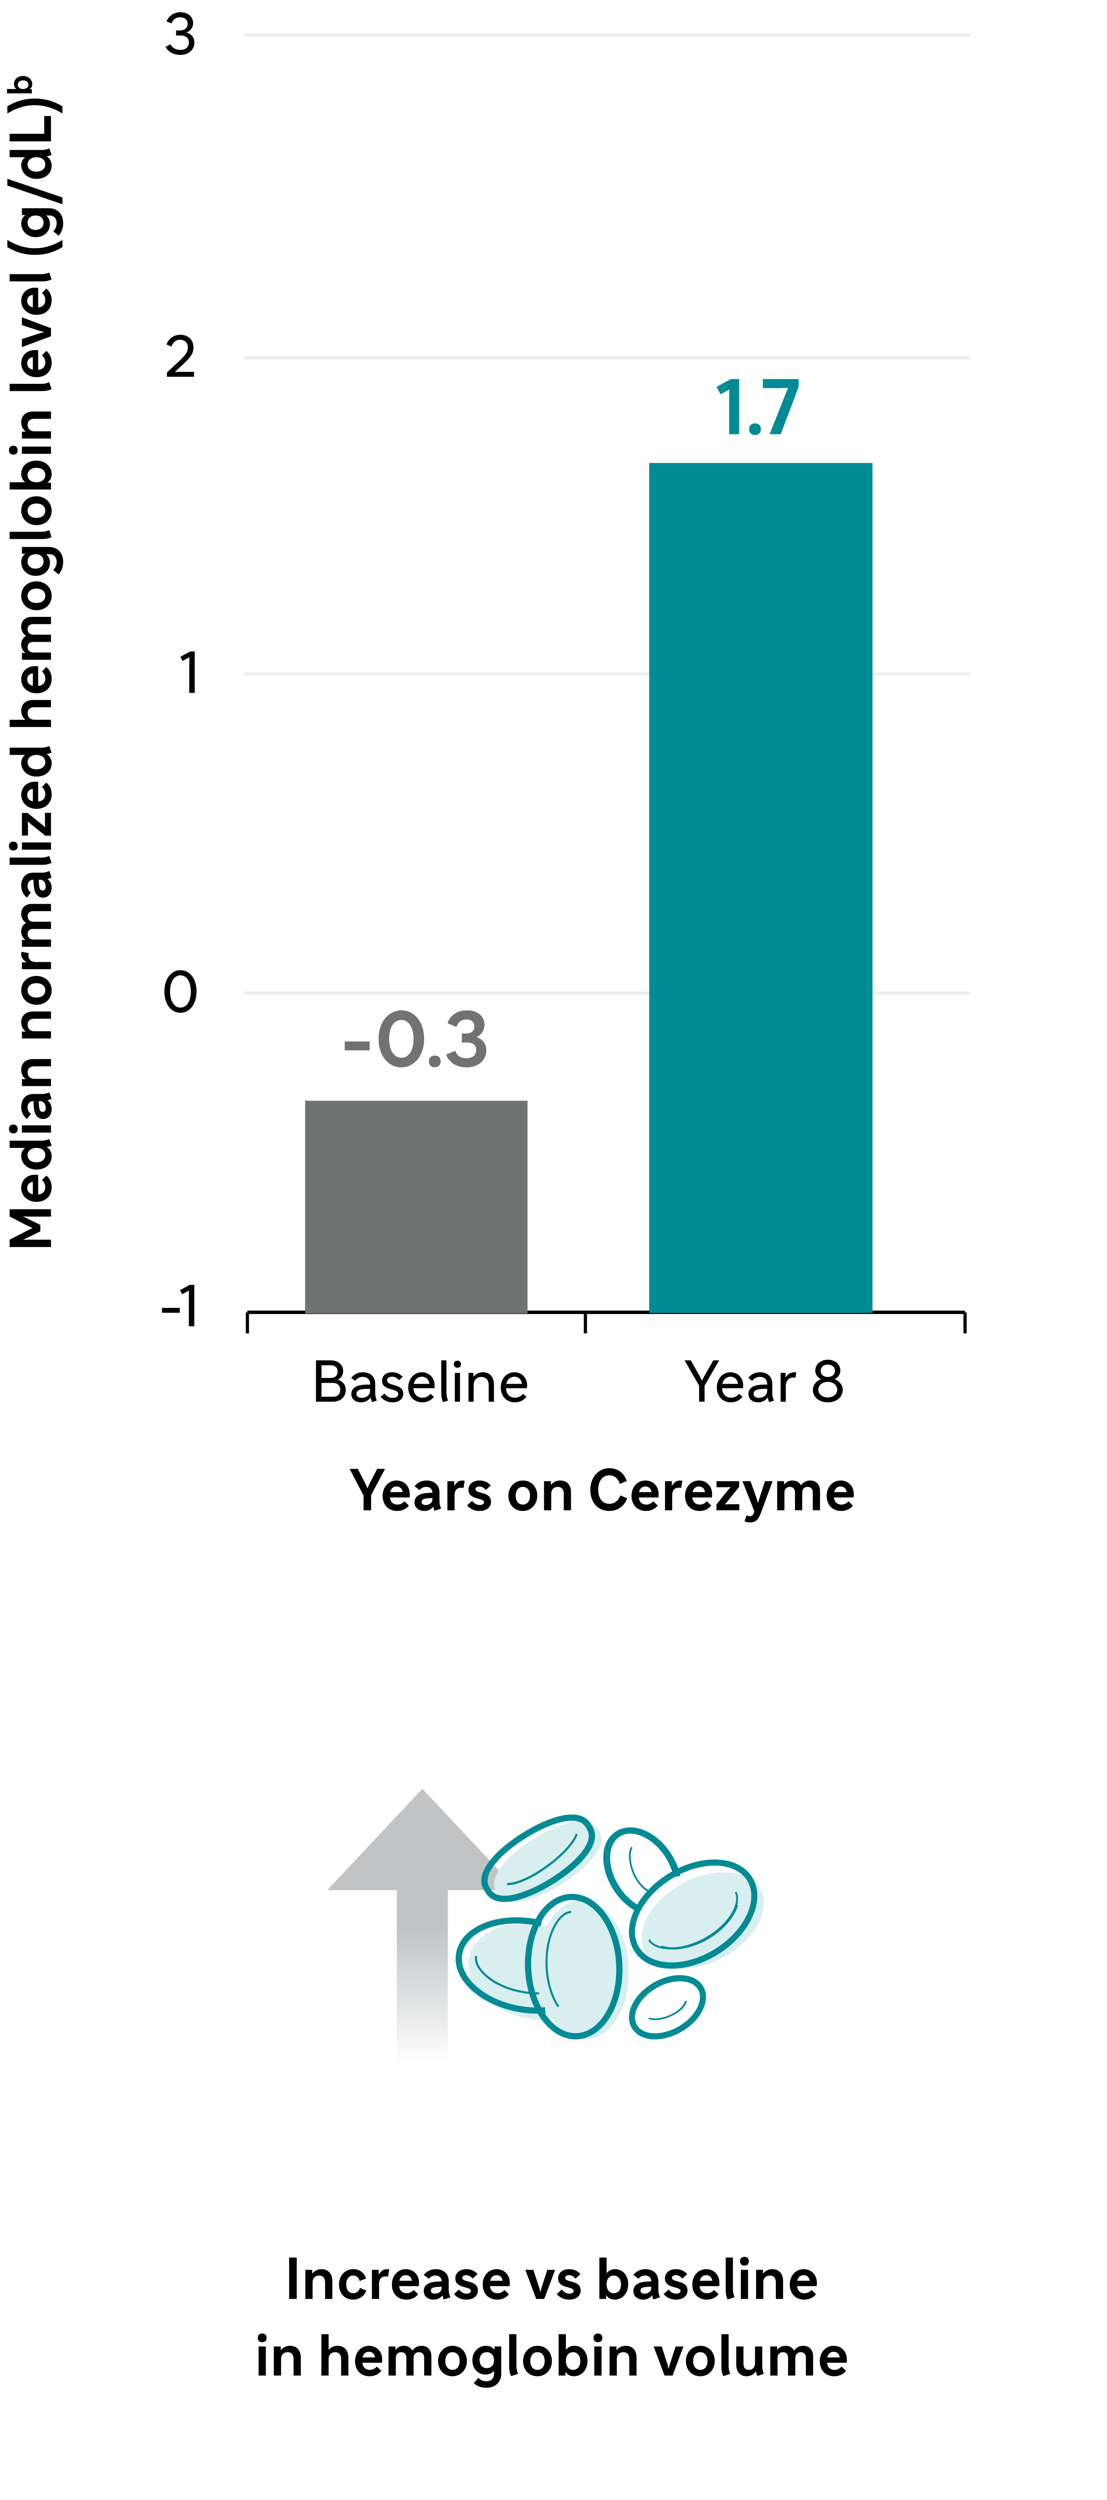 <svg width="347" height="783" viewBox="0 0 347 783" fill="none" xmlns="http://www.w3.org/2000/svg">
<path d="M77.551 417.59V411.05" stroke="black" stroke-miterlimit="10"/>
<path d="M183.5 417.58V411.04" stroke="black" stroke-miterlimit="10"/>
<path d="M302.5 417.58V411.04" stroke="black" stroke-miterlimit="10"/>
<path d="M15.98 390.56H3.02V388.256L8.078 385.646L10.184 384.62L8.078 383.612L3.02 381.002V378.716H15.98V381.02H9.014L7.214 380.966L12.65 383.63V385.646L7.214 388.31L9.014 388.256H15.98V390.56ZM6.656 372.05C6.656 369.638 8.42 367.91 10.922 367.91C11.283 367.91 11.624 367.928 11.966 367.964V374.12C13.37 373.994 14.198 373.13 14.198 371.78C14.198 370.916 13.838 370.16 13.155 369.584L14.505 368.18C15.566 369.008 16.197 370.286 16.197 371.852C16.197 374.606 14.289 376.406 11.463 376.406C8.69 376.406 6.656 374.552 6.656 372.05ZM8.528 372.05C8.528 373.094 9.176 373.814 10.293 374.048V370.142C9.176 370.304 8.528 370.988 8.528 372.05ZM16.197 362.158C16.197 364.588 14.235 366.298 11.427 366.298C8.708 366.298 6.656 364.462 6.656 362.032C6.656 360.97 7.088 360.106 7.862 359.512H3.02V357.244H13.046C13.911 357.244 14.396 357.136 15.476 356.74L16.16 358.792C15.602 359.026 15.134 359.17 14.63 359.242C15.639 359.89 16.197 360.898 16.197 362.158ZM14.198 361.78C14.198 360.394 13.136 359.512 11.427 359.512C9.77 359.512 8.654 360.43 8.654 361.762C8.654 363.148 9.716 364.03 11.427 364.03C13.082 364.03 14.198 363.112 14.198 361.78ZM2.804 353.588C2.804 352.724 3.308 352.202 4.172 352.202C5.036 352.202 5.54 352.724 5.54 353.588C5.54 354.452 5.036 354.974 4.172 354.974C3.308 354.974 2.804 354.452 2.804 353.588ZM6.872 354.722V352.454H15.98V354.722H6.872ZM6.656 346.719C6.656 344.217 8.114 342.633 10.418 342.633H13.046C13.911 342.633 14.396 342.525 15.476 342.129L16.16 344.181C15.675 344.379 15.261 344.523 14.847 344.595C15.71 345.225 16.197 346.197 16.197 347.403C16.197 349.167 15.098 350.463 13.533 350.463C11.912 350.463 10.905 349.293 10.634 347.187C10.544 346.413 10.491 345.711 10.491 344.847H10.454C9.356 344.847 8.636 345.603 8.636 346.791C8.636 347.655 9.014 348.357 9.68 348.861L8.456 350.445C7.358 349.617 6.656 348.267 6.656 346.719ZM13.37 348.231C13.982 348.231 14.325 347.763 14.325 346.989C14.325 345.711 13.604 344.847 12.543 344.847H12.182C12.165 345.621 12.219 346.413 12.309 347.007C12.453 347.853 12.777 348.231 13.37 348.231ZM15.98 331.69V333.958H10.815C9.284 333.958 8.654 334.768 8.654 335.83C8.654 336.892 9.284 337.882 10.815 337.882H15.98V340.15H6.872V337.99H8.078C7.106 337.252 6.656 336.154 6.656 335.074C6.656 333.076 7.952 331.69 10.383 331.69H15.98ZM15.98 316.784V319.052H10.815C9.284 319.052 8.654 319.862 8.654 320.924C8.654 321.986 9.284 322.976 10.815 322.976H15.98V325.244H6.872V323.084H8.078C7.106 322.346 6.656 321.248 6.656 320.168C6.656 318.17 7.952 316.784 10.383 316.784H15.98ZM6.656 310.171C6.656 307.525 8.618 305.653 11.427 305.653C14.162 305.653 16.197 307.597 16.197 310.171C16.197 312.817 14.235 314.689 11.427 314.689C8.69 314.689 6.656 312.745 6.656 310.171ZM14.198 310.171C14.198 308.803 13.118 307.921 11.427 307.921C9.734 307.921 8.654 308.803 8.654 310.171C8.654 311.539 9.734 312.421 11.427 312.421C13.118 312.421 14.198 311.539 14.198 310.171ZM15.98 303.535H6.872V301.393H8.402C7.286 300.763 6.656 299.899 6.656 298.873C6.656 298.549 6.692 298.279 6.764 298.099L8.996 298.495C8.942 298.711 8.906 298.999 8.906 299.233C8.906 300.529 9.752 301.285 11.156 301.285H15.98V303.535ZM15.98 283.093V285.361H10.454C9.284 285.361 8.654 285.937 8.654 287.017C8.654 288.007 9.374 288.673 10.454 288.673H15.98V290.941H10.454C9.284 290.941 8.654 291.517 8.654 292.597C8.654 293.587 9.374 294.253 10.454 294.253H15.98V296.521H6.872V294.361H7.988C7.142 293.767 6.656 292.867 6.656 291.787C6.656 290.509 7.196 289.573 8.168 289.069C7.232 288.421 6.656 287.395 6.656 286.207C6.656 284.263 7.934 283.093 10.023 283.093H15.98ZM6.656 277.391C6.656 274.889 8.114 273.305 10.418 273.305H13.046C13.911 273.305 14.396 273.197 15.476 272.801L16.16 274.853C15.675 275.051 15.261 275.195 14.847 275.267C15.71 275.897 16.197 276.869 16.197 278.075C16.197 279.839 15.098 281.135 13.533 281.135C11.912 281.135 10.905 279.965 10.634 277.859C10.544 277.085 10.491 276.383 10.491 275.519H10.454C9.356 275.519 8.636 276.275 8.636 277.463C8.636 278.327 9.014 279.029 9.68 279.533L8.456 281.117C7.358 280.289 6.656 278.939 6.656 277.391ZM13.37 278.903C13.982 278.903 14.325 278.435 14.325 277.661C14.325 276.383 13.604 275.519 12.543 275.519H12.182C12.165 276.293 12.219 277.085 12.309 277.679C12.453 278.525 12.777 278.903 13.37 278.903ZM13.011 268.59C13.911 268.59 14.415 268.464 15.441 268.086L16.16 270.246C15.242 270.678 14.361 270.858 13.191 270.858H3.02L3.02 268.59H13.011ZM2.804 264.977C2.804 264.113 3.308 263.591 4.172 263.591C5.036 263.591 5.54 264.113 5.54 264.977C5.54 265.841 5.036 266.363 4.172 266.363C3.308 266.363 2.804 265.841 2.804 264.977ZM6.872 266.111V263.843H15.98V266.111H6.872ZM14.091 254.562H15.98V261.726H14.181L9.554 258L8.708 257.244L8.762 258.72L8.762 261.69H6.872V254.616H8.672L13.245 258.306L14.145 259.098L14.091 257.532V254.562ZM6.656 248.967C6.656 246.555 8.42 244.827 10.922 244.827C11.283 244.827 11.624 244.845 11.966 244.881V251.037C13.37 250.911 14.198 250.047 14.198 248.697C14.198 247.833 13.838 247.077 13.155 246.501L14.505 245.098C15.566 245.925 16.197 247.203 16.197 248.769C16.197 251.523 14.289 253.323 11.463 253.323C8.69 253.323 6.656 251.469 6.656 248.967ZM8.528 248.967C8.528 250.011 9.176 250.731 10.293 250.965V247.059C9.176 247.221 8.528 247.905 8.528 248.967ZM16.197 239.076C16.197 241.506 14.235 243.216 11.427 243.216C8.708 243.216 6.656 241.38 6.656 238.95C6.656 237.888 7.088 237.024 7.862 236.43H3.02V234.162H13.046C13.911 234.162 14.396 234.054 15.476 233.658L16.16 235.71C15.602 235.944 15.134 236.088 14.63 236.16C15.639 236.808 16.197 237.816 16.197 239.076ZM14.198 238.698C14.198 237.312 13.136 236.43 11.427 236.43C9.77 236.43 8.654 237.348 8.654 238.68C8.654 240.066 9.716 240.948 11.427 240.948C13.082 240.948 14.198 240.03 14.198 238.698ZM15.98 227.685H3.02V225.417H7.952C7.07 224.679 6.656 223.635 6.656 222.609C6.656 220.611 7.952 219.225 10.383 219.225H15.98V221.493H10.815C9.284 221.493 8.654 222.303 8.654 223.365C8.654 224.427 9.284 225.417 10.815 225.417H15.98V227.685ZM6.656 212.774C6.656 210.362 8.42 208.634 10.922 208.634C11.283 208.634 11.624 208.652 11.966 208.688V214.844C13.37 214.718 14.198 213.854 14.198 212.504C14.198 211.64 13.838 210.884 13.155 210.308L14.505 208.904C15.566 209.732 16.197 211.01 16.197 212.576C16.197 215.33 14.289 217.13 11.463 217.13C8.69 217.13 6.656 215.276 6.656 212.774ZM8.528 212.774C8.528 213.818 9.176 214.538 10.293 214.772V210.866C9.176 211.028 8.528 211.712 8.528 212.774ZM15.98 193.199V195.467H10.454C9.284 195.467 8.654 196.043 8.654 197.123C8.654 198.113 9.374 198.779 10.454 198.779H15.98V201.047H10.454C9.284 201.047 8.654 201.623 8.654 202.703C8.654 203.693 9.374 204.359 10.454 204.359H15.98V206.627H6.872V204.467H7.988C7.142 203.873 6.656 202.973 6.656 201.893C6.656 200.615 7.196 199.679 8.168 199.175C7.232 198.527 6.656 197.501 6.656 196.313C6.656 194.369 7.934 193.199 10.023 193.199H15.98ZM6.656 186.597C6.656 183.951 8.618 182.079 11.427 182.079C14.162 182.079 16.197 184.023 16.197 186.597C16.197 189.243 14.235 191.115 11.427 191.115C8.69 191.115 6.656 189.171 6.656 186.597ZM14.198 186.597C14.198 185.229 13.118 184.347 11.427 184.347C9.734 184.347 8.654 185.229 8.654 186.597C8.654 187.965 9.734 188.847 11.427 188.847C13.118 188.847 14.198 187.965 14.198 186.597ZM15.656 176.253C15.656 178.665 13.803 180.357 11.156 180.357C8.6 180.357 6.656 178.503 6.656 176.055C6.656 174.921 7.106 174.021 7.952 173.427H6.872V171.303H15.332C18.05 171.303 19.797 173.139 19.797 175.965C19.797 177.441 19.383 178.791 18.375 179.925L16.701 178.503C17.402 177.801 17.762 176.901 17.762 176.001C17.762 174.453 16.898 173.571 15.405 173.571H14.486C15.242 174.219 15.656 175.137 15.656 176.253ZM13.659 175.839C13.659 174.453 12.704 173.571 11.156 173.571C9.662 173.571 8.654 174.489 8.654 175.821C8.654 177.207 9.608 178.089 11.156 178.089C12.65 178.089 13.659 177.171 13.659 175.839ZM13.011 166.549C13.911 166.549 14.415 166.423 15.441 166.045L16.16 168.205C15.242 168.637 14.361 168.817 13.191 168.817H3.02L3.02 166.549H13.011ZM6.656 159.948C6.656 157.302 8.618 155.43 11.427 155.43C14.162 155.43 16.197 157.374 16.197 159.948C16.197 162.594 14.235 164.466 11.427 164.466C8.69 164.466 6.656 162.522 6.656 159.948ZM14.198 159.948C14.198 158.58 13.118 157.698 11.427 157.698C9.734 157.698 8.654 158.58 8.654 159.948C8.654 161.316 9.734 162.198 11.427 162.198C13.118 162.198 14.198 161.316 14.198 159.948ZM6.656 148.362C6.656 145.95 8.618 144.258 11.427 144.258C14.145 144.258 16.197 146.094 16.197 148.524C16.197 149.676 15.693 150.594 14.793 151.188H15.98V153.312H3.02L3.02 151.044H7.898C7.106 150.396 6.656 149.478 6.656 148.362ZM8.654 148.794C8.654 150.162 9.716 151.044 11.427 151.044C13.082 151.044 14.198 150.126 14.198 148.794C14.198 147.408 13.136 146.526 11.427 146.526C9.77 146.526 8.654 147.444 8.654 148.794ZM2.804 140.999C2.804 140.135 3.308 139.613 4.172 139.613C5.036 139.613 5.54 140.135 5.54 140.999C5.54 141.863 5.036 142.385 4.172 142.385C3.308 142.385 2.804 141.863 2.804 140.999ZM6.872 142.133V139.865H15.98V142.133H6.872ZM15.98 128.891L15.98 131.159H10.815C9.284 131.159 8.654 131.969 8.654 133.031C8.654 134.093 9.284 135.083 10.815 135.083H15.98V137.351H6.872V135.191H8.078C7.106 134.453 6.656 133.355 6.656 132.275C6.656 130.277 7.952 128.891 10.383 128.891H15.98ZM13.011 120.213C13.911 120.213 14.415 120.087 15.441 119.709L16.16 121.869C15.242 122.301 14.361 122.481 13.191 122.481H3.02V120.213H13.011ZM6.656 113.774C6.656 111.362 8.42 109.634 10.922 109.634C11.283 109.634 11.624 109.652 11.966 109.688V115.844C13.37 115.718 14.198 114.854 14.198 113.504C14.198 112.64 13.838 111.884 13.155 111.308L14.505 109.904C15.566 110.732 16.197 112.01 16.197 113.576C16.197 116.33 14.289 118.13 11.463 118.13C8.69 118.13 6.656 116.276 6.656 113.774ZM8.528 113.774C8.528 114.818 9.176 115.538 10.293 115.772V111.866C9.176 112.028 8.528 112.712 8.528 113.774ZM6.872 99.383L15.98 102.785V105.305L6.872 108.707V106.187L12.597 104.333L13.874 104.009L12.597 103.685L6.872 101.831V99.383ZM6.656 94.245C6.656 91.833 8.42 90.105 10.922 90.105C11.283 90.105 11.624 90.123 11.966 90.159V96.315C13.37 96.189 14.198 95.325 14.198 93.975C14.198 93.111 13.838 92.355 13.155 91.779L14.505 90.375C15.566 91.203 16.197 92.481 16.197 94.047C16.197 96.801 14.289 98.601 11.463 98.601C8.69 98.601 6.656 96.747 6.656 94.245ZM8.528 94.245C8.528 95.289 9.176 96.009 10.293 96.243V92.337C9.176 92.499 8.528 93.183 8.528 94.245ZM13.011 85.865C13.911 85.865 14.415 85.739 15.441 85.361L16.16 87.521C15.242 87.953 14.361 88.133 13.191 88.133H3.02V85.865H13.011ZM10.941 79.827C7.844 79.827 5.126 79.071 2.3 77.397L2.3 75.147C5.126 76.893 7.988 77.757 10.941 77.757C13.893 77.757 16.755 76.893 19.581 75.147V77.397C16.755 79.071 14.037 79.827 10.941 79.827ZM15.656 70.169C15.656 72.581 13.803 74.273 11.156 74.273C8.6 74.273 6.656 72.419 6.656 69.971C6.656 68.837 7.106 67.937 7.952 67.343H6.872L6.872 65.219H15.332C18.05 65.219 19.797 67.055 19.797 69.881C19.797 71.357 19.383 72.707 18.375 73.841L16.701 72.419C17.402 71.717 17.762 70.817 17.762 69.917C17.762 68.369 16.898 67.487 15.405 67.487H14.486C15.242 68.135 15.656 69.053 15.656 70.169ZM13.659 69.755C13.659 68.369 12.704 67.487 11.156 67.487C9.662 67.487 8.654 68.405 8.654 69.737C8.654 71.123 9.608 72.005 11.156 72.005C12.65 72.005 13.659 71.087 13.659 69.755ZM19.581 61.851V63.957L2.3 58.107V56.001L19.581 61.851ZM16.197 51.887C16.197 54.317 14.235 56.027 11.427 56.027C8.708 56.027 6.656 54.191 6.656 51.761C6.656 50.699 7.088 49.835 7.862 49.241H3.02V46.973H13.046C13.911 46.973 14.396 46.865 15.476 46.469L16.16 48.521C15.602 48.755 15.134 48.899 14.63 48.971C15.639 49.619 16.197 50.627 16.197 51.887ZM14.198 51.509C14.198 50.123 13.136 49.241 11.427 49.241C9.77 49.241 8.654 50.159 8.654 51.491C8.654 52.877 9.716 53.759 11.427 53.759C13.082 53.759 14.198 52.841 14.198 51.509ZM3.02 44.271V41.895H13.857V36.351H15.98V44.271H3.02ZM10.941 30.867C14.037 30.867 16.755 31.623 19.581 33.297V35.547C16.755 33.801 13.893 32.937 10.941 32.937C7.988 32.937 5.126 33.801 2.3 35.547V33.297C5.126 31.623 7.844 30.867 10.941 30.867ZM4.386 26.27C4.386 24.823 5.563 23.808 7.248 23.808C8.879 23.808 10.11 24.909 10.11 26.367C10.11 27.058 9.808 27.609 9.268 27.966H9.98V29.24H2.204V27.879H5.131C4.656 27.491 4.386 26.94 4.386 26.27ZM5.585 26.529C5.585 27.35 6.222 27.879 7.248 27.879C8.242 27.879 8.911 27.328 8.911 26.529C8.911 25.698 8.274 25.169 7.248 25.169C6.254 25.169 5.585 25.719 5.585 26.529Z" fill="black"/>
<path d="M77.5 411H302.5" stroke="black" stroke-width="1.06" stroke-miterlimit="10"/>
<rect width="346" height="292" transform="translate(0.5 491)" fill="white"/>
<path d="M93.012 720H90.636V707.04H93.012V720ZM104.172 720H101.904V714.834C101.904 713.304 101.094 712.674 100.032 712.674C98.97 712.674 97.98 713.304 97.98 714.834V720H95.712V710.892H97.872V712.098C98.61 711.126 99.708 710.676 100.788 710.676C102.786 710.676 104.172 711.972 104.172 714.402V720ZM110.713 718.218C111.703 718.218 112.495 717.588 112.855 716.544L114.817 717.354C114.205 719.136 112.639 720.216 110.677 720.216C108.049 720.216 106.267 718.29 106.267 715.446C106.267 712.71 108.157 710.676 110.695 710.676C112.675 710.676 114.133 711.72 114.745 713.574L112.747 714.384C112.459 713.304 111.685 712.674 110.713 712.674C109.363 712.674 108.535 713.736 108.535 715.446C108.535 717.156 109.381 718.218 110.713 718.218ZM116.577 720V710.892H118.719V712.422C119.349 711.306 120.213 710.676 121.239 710.676C121.563 710.676 121.833 710.712 122.013 710.784L121.617 713.016C121.401 712.962 121.113 712.926 120.879 712.926C119.583 712.926 118.827 713.772 118.827 715.176V720H116.577ZM127.199 710.676C129.611 710.676 131.339 712.44 131.339 714.942C131.339 715.302 131.321 715.644 131.285 715.986H125.129C125.255 717.39 126.119 718.218 127.469 718.218C128.333 718.218 129.089 717.858 129.665 717.174L131.069 718.524C130.241 719.586 128.963 720.216 127.397 720.216C124.643 720.216 122.843 718.308 122.843 715.482C122.843 712.71 124.697 710.676 127.199 710.676ZM127.199 712.548C126.155 712.548 125.435 713.196 125.201 714.312H129.107C128.945 713.196 128.261 712.548 127.199 712.548ZM136.569 710.676C139.071 710.676 140.655 712.134 140.655 714.438V717.066C140.655 717.93 140.763 718.416 141.159 719.496L139.107 720.18C138.909 719.694 138.765 719.28 138.693 718.866C138.063 719.73 137.091 720.216 135.885 720.216C134.121 720.216 132.825 719.118 132.825 717.552C132.825 715.932 133.995 714.924 136.101 714.654C136.875 714.564 137.577 714.51 138.441 714.51V714.474C138.441 713.376 137.685 712.656 136.497 712.656C135.633 712.656 134.931 713.034 134.427 713.7L132.843 712.476C133.671 711.378 135.021 710.676 136.569 710.676ZM135.057 717.39C135.057 718.002 135.525 718.344 136.299 718.344C137.577 718.344 138.441 717.624 138.441 716.562V716.202C137.667 716.184 136.875 716.238 136.281 716.328C135.435 716.472 135.057 716.796 135.057 717.39ZM146.234 720.216C144.812 720.216 143.372 719.766 142.31 718.47L143.858 717.048C144.704 718.056 145.46 718.344 146.306 718.344C147.17 718.344 147.602 717.966 147.602 717.498C147.602 715.914 142.724 716.904 142.724 713.574C142.724 711.918 144.038 710.676 146.126 710.676C147.71 710.676 148.898 711.252 149.708 712.242L148.124 713.646C147.692 712.944 146.846 712.548 146.144 712.548C145.352 712.548 144.92 712.926 144.92 713.394C144.92 714.978 149.798 713.988 149.798 717.318C149.798 718.92 148.592 720.216 146.234 720.216ZM155.658 710.676C158.07 710.676 159.798 712.44 159.798 714.942C159.798 715.302 159.78 715.644 159.744 715.986H153.588C153.714 717.39 154.578 718.218 155.928 718.218C156.792 718.218 157.548 717.858 158.124 717.174L159.528 718.524C158.7 719.586 157.422 720.216 155.856 720.216C153.102 720.216 151.302 718.308 151.302 715.482C151.302 712.71 153.156 710.676 155.658 710.676ZM155.658 712.548C154.614 712.548 153.894 713.196 153.66 714.312H157.566C157.404 713.196 156.72 712.548 155.658 712.548ZM174.005 710.892L170.603 720H168.083L164.681 710.892H167.201L169.055 716.616L169.379 717.894L169.703 716.616L171.557 710.892H174.005ZM178.455 720.216C177.033 720.216 175.593 719.766 174.531 718.47L176.079 717.048C176.925 718.056 177.681 718.344 178.527 718.344C179.391 718.344 179.823 717.966 179.823 717.498C179.823 715.914 174.945 716.904 174.945 713.574C174.945 711.918 176.259 710.676 178.347 710.676C179.931 710.676 181.119 711.252 181.929 712.242L180.345 713.646C179.913 712.944 179.067 712.548 178.365 712.548C177.573 712.548 177.141 712.926 177.141 713.394C177.141 714.978 182.019 713.988 182.019 717.318C182.019 718.92 180.813 720.216 178.455 720.216ZM192.824 710.676C195.236 710.676 196.928 712.638 196.928 715.446C196.928 718.164 195.092 720.216 192.662 720.216C191.51 720.216 190.592 719.712 189.998 718.812V720H187.874V707.04H190.142V711.918C190.79 711.126 191.708 710.676 192.824 710.676ZM192.392 712.674C191.024 712.674 190.142 713.736 190.142 715.446C190.142 717.102 191.06 718.218 192.392 718.218C193.778 718.218 194.66 717.156 194.66 715.446C194.66 713.79 193.742 712.674 192.392 712.674ZM202.276 710.676C204.778 710.676 206.362 712.134 206.362 714.438V717.066C206.362 717.93 206.47 718.416 206.866 719.496L204.814 720.18C204.616 719.694 204.472 719.28 204.4 718.866C203.77 719.73 202.798 720.216 201.592 720.216C199.828 720.216 198.532 719.118 198.532 717.552C198.532 715.932 199.702 714.924 201.808 714.654C202.582 714.564 203.284 714.51 204.148 714.51V714.474C204.148 713.376 203.392 712.656 202.204 712.656C201.34 712.656 200.638 713.034 200.134 713.7L198.55 712.476C199.378 711.378 200.728 710.676 202.276 710.676ZM200.764 717.39C200.764 718.002 201.232 718.344 202.006 718.344C203.284 718.344 204.148 717.624 204.148 716.562V716.202C203.374 716.184 202.582 716.238 201.988 716.328C201.142 716.472 200.764 716.796 200.764 717.39ZM211.941 720.216C210.519 720.216 209.079 719.766 208.017 718.47L209.565 717.048C210.411 718.056 211.167 718.344 212.013 718.344C212.877 718.344 213.309 717.966 213.309 717.498C213.309 715.914 208.431 716.904 208.431 713.574C208.431 711.918 209.745 710.676 211.833 710.676C213.417 710.676 214.605 711.252 215.415 712.242L213.831 713.646C213.399 712.944 212.553 712.548 211.851 712.548C211.059 712.548 210.627 712.926 210.627 713.394C210.627 714.978 215.505 713.988 215.505 717.318C215.505 718.92 214.299 720.216 211.941 720.216ZM221.366 710.676C223.778 710.676 225.506 712.44 225.506 714.942C225.506 715.302 225.488 715.644 225.452 715.986H219.296C219.422 717.39 220.286 718.218 221.636 718.218C222.5 718.218 223.256 717.858 223.832 717.174L225.236 718.524C224.408 719.586 223.13 720.216 221.564 720.216C218.81 720.216 217.01 718.308 217.01 715.482C217.01 712.71 218.864 710.676 221.366 710.676ZM221.366 712.548C220.322 712.548 219.602 713.196 219.368 714.312H223.274C223.112 713.196 222.428 712.548 221.366 712.548ZM229.745 717.03C229.745 717.93 229.871 718.434 230.249 719.46L228.089 720.18C227.657 719.262 227.477 718.38 227.477 717.21V707.04H229.745V717.03ZM233.358 706.824C234.222 706.824 234.744 707.328 234.744 708.192C234.744 709.056 234.222 709.56 233.358 709.56C232.494 709.56 231.972 709.056 231.972 708.192C231.972 707.328 232.494 706.824 233.358 706.824ZM232.224 710.892H234.492V720H232.224V710.892ZM245.465 720H243.197V714.834C243.197 713.304 242.387 712.674 241.325 712.674C240.263 712.674 239.273 713.304 239.273 714.834V720H237.005V710.892H239.165V712.098C239.903 711.126 241.001 710.676 242.081 710.676C244.079 710.676 245.465 711.972 245.465 714.402V720ZM251.916 710.676C254.328 710.676 256.056 712.44 256.056 714.942C256.056 715.302 256.038 715.644 256.002 715.986H249.846C249.972 717.39 250.836 718.218 252.186 718.218C253.05 718.218 253.806 717.858 254.382 717.174L255.786 718.524C254.958 719.586 253.68 720.216 252.114 720.216C249.36 720.216 247.56 718.308 247.56 715.482C247.56 712.71 249.414 710.676 251.916 710.676ZM251.916 712.548C250.872 712.548 250.152 713.196 249.918 714.312H253.824C253.662 713.196 252.978 712.548 251.916 712.548ZM82.186 730.824C83.05 730.824 83.572 731.328 83.572 732.192C83.572 733.056 83.05 733.56 82.186 733.56C81.322 733.56 80.8 733.056 80.8 732.192C80.8 731.328 81.322 730.824 82.186 730.824ZM81.052 734.892H83.32V744H81.052V734.892ZM94.293 744H92.025V738.834C92.025 737.304 91.215 736.674 90.153 736.674C89.091 736.674 88.101 737.304 88.101 738.834V744H85.833V734.892H87.993V736.098C88.731 735.126 89.829 734.676 90.909 734.676C92.907 734.676 94.293 735.972 94.293 738.402V744ZM100.739 744V731.04H103.007V735.972C103.745 735.09 104.789 734.676 105.815 734.676C107.813 734.676 109.199 735.972 109.199 738.402V744H106.931V738.834C106.931 737.304 106.121 736.674 105.059 736.674C103.997 736.674 103.007 737.304 103.007 738.834V744H100.739ZM115.651 734.676C118.063 734.676 119.791 736.44 119.791 738.942C119.791 739.302 119.773 739.644 119.737 739.986H113.581C113.707 741.39 114.571 742.218 115.921 742.218C116.785 742.218 117.541 741.858 118.117 741.174L119.521 742.524C118.693 743.586 117.415 744.216 115.849 744.216C113.095 744.216 111.295 742.308 111.295 739.482C111.295 736.71 113.149 734.676 115.651 734.676ZM115.651 736.548C114.607 736.548 113.887 737.196 113.653 738.312H117.559C117.397 737.196 116.713 736.548 115.651 736.548ZM135.226 744H132.958V738.474C132.958 737.304 132.382 736.674 131.302 736.674C130.312 736.674 129.646 737.394 129.646 738.474V744H127.378V738.474C127.378 737.304 126.802 736.674 125.722 736.674C124.732 736.674 124.066 737.394 124.066 738.474V744H121.798V734.892H123.958V736.008C124.552 735.162 125.452 734.676 126.532 734.676C127.81 734.676 128.746 735.216 129.25 736.188C129.898 735.252 130.924 734.676 132.112 734.676C134.056 734.676 135.226 735.954 135.226 738.042V744ZM141.828 734.676C144.474 734.676 146.346 736.638 146.346 739.446C146.346 742.182 144.402 744.216 141.828 744.216C139.182 744.216 137.31 742.254 137.31 739.446C137.31 736.71 139.254 734.676 141.828 734.676ZM141.828 742.218C143.196 742.218 144.078 741.138 144.078 739.446C144.078 737.754 143.196 736.674 141.828 736.674C140.46 736.674 139.578 737.754 139.578 739.446C139.578 741.138 140.46 742.218 141.828 742.218ZM152.172 743.676C149.76 743.676 148.068 741.822 148.068 739.176C148.068 736.62 149.922 734.676 152.37 734.676C153.504 734.676 154.404 735.126 154.998 735.972V734.892H157.122V743.352C157.122 746.07 155.286 747.816 152.46 747.816C150.984 747.816 149.634 747.402 148.5 746.394L149.922 744.72C150.624 745.422 151.524 745.782 152.424 745.782C153.972 745.782 154.854 744.918 154.854 743.424V742.506C154.206 743.262 153.288 743.676 152.172 743.676ZM152.586 741.678C153.972 741.678 154.854 740.724 154.854 739.176C154.854 737.682 153.936 736.674 152.604 736.674C151.218 736.674 150.336 737.628 150.336 739.176C150.336 740.67 151.254 741.678 152.586 741.678ZM161.876 741.03C161.876 741.93 162.002 742.434 162.38 743.46L160.22 744.18C159.788 743.262 159.608 742.38 159.608 741.21V731.04H161.876V741.03ZM168.477 734.676C171.123 734.676 172.995 736.638 172.995 739.446C172.995 742.182 171.051 744.216 168.477 744.216C165.831 744.216 163.959 742.254 163.959 739.446C163.959 736.71 165.903 734.676 168.477 734.676ZM168.477 742.218C169.845 742.218 170.727 741.138 170.727 739.446C170.727 737.754 169.845 736.674 168.477 736.674C167.109 736.674 166.227 737.754 166.227 739.446C166.227 741.138 167.109 742.218 168.477 742.218ZM180.063 734.676C182.475 734.676 184.167 736.638 184.167 739.446C184.167 742.164 182.331 744.216 179.901 744.216C178.749 744.216 177.831 743.712 177.237 742.812V744H175.113V731.04H177.381V735.918C178.029 735.126 178.947 734.676 180.063 734.676ZM179.631 736.674C178.263 736.674 177.381 737.736 177.381 739.446C177.381 741.102 178.299 742.218 179.631 742.218C181.017 742.218 181.899 741.156 181.899 739.446C181.899 737.79 180.981 736.674 179.631 736.674ZM187.426 730.824C188.29 730.824 188.812 731.328 188.812 732.192C188.812 733.056 188.29 733.56 187.426 733.56C186.562 733.56 186.04 733.056 186.04 732.192C186.04 731.328 186.562 730.824 187.426 730.824ZM186.292 734.892H188.56V744H186.292V734.892ZM199.533 744H197.265V738.834C197.265 737.304 196.455 736.674 195.393 736.674C194.331 736.674 193.341 737.304 193.341 738.834V744H191.073V734.892H193.233V736.098C193.971 735.126 195.069 734.676 196.149 734.676C198.147 734.676 199.533 735.972 199.533 738.402V744ZM214.224 734.892L210.822 744H208.302L204.9 734.892H207.42L209.274 740.616L209.598 741.894L209.922 740.616L211.776 734.892H214.224ZM219.524 734.676C222.17 734.676 224.042 736.638 224.042 739.446C224.042 742.182 222.098 744.216 219.524 744.216C216.878 744.216 215.006 742.254 215.006 739.446C215.006 736.71 216.95 734.676 219.524 734.676ZM219.524 742.218C220.892 742.218 221.774 741.138 221.774 739.446C221.774 737.754 220.892 736.674 219.524 736.674C218.156 736.674 217.274 737.754 217.274 739.446C217.274 741.138 218.156 742.218 219.524 742.218ZM228.391 741.03C228.391 741.93 228.517 742.434 228.895 743.46L226.735 744.18C226.303 743.262 226.123 742.38 226.123 741.21V731.04H228.391V741.03ZM236.666 734.892H238.934V741.03C238.934 741.894 239.042 742.38 239.438 743.46L237.386 744.126C237.17 743.604 237.026 743.136 236.936 742.668C236.234 743.73 235.136 744.216 234.038 744.216C232.13 744.216 230.78 742.92 230.78 740.49V734.892H233.048V740.238C233.048 741.642 233.678 742.218 234.758 742.218C235.73 742.218 236.666 741.606 236.666 740.112V734.892ZM254.88 744H252.612V738.474C252.612 737.304 252.036 736.674 250.956 736.674C249.966 736.674 249.3 737.394 249.3 738.474V744H247.032V738.474C247.032 737.304 246.456 736.674 245.376 736.674C244.386 736.674 243.72 737.394 243.72 738.474V744H241.452V734.892H243.612V736.008C244.206 735.162 245.106 734.676 246.186 734.676C247.464 734.676 248.4 735.216 248.904 736.188C249.552 735.252 250.578 734.676 251.766 734.676C253.71 734.676 254.88 735.954 254.88 738.042V744ZM261.321 734.676C263.733 734.676 265.461 736.44 265.461 738.942C265.461 739.302 265.443 739.644 265.407 739.986H259.251C259.377 741.39 260.241 742.218 261.591 742.218C262.455 742.218 263.211 741.858 263.787 741.174L265.191 742.524C264.363 743.586 263.085 744.216 261.519 744.216C258.765 744.216 256.965 742.308 256.965 739.482C256.965 736.71 258.819 734.676 261.321 734.676ZM261.321 736.548C260.277 736.548 259.557 737.196 259.323 738.312H263.229C263.067 737.196 262.383 736.548 261.321 736.548Z" fill="black"/>
<g filter="url(#filter0_d_10761_48628)">
<path d="M171.994 685C216.453 685 252.494 648.959 252.494 604.5C252.494 560.041 216.453 524 171.994 524C127.535 524 91.494 560.041 91.494 604.5C91.494 648.959 127.535 685 171.994 685Z" fill="white"/>
</g>
<path d="M124.389 591.976L102.563 591.976L132.389 560.225L162.215 591.976L140.389 591.976L140.389 646.762L124.389 646.762L124.389 591.976Z" fill="url(#paint0_linear_10761_48628)"/>
<path d="M170.407 605.422C172.697 599.423 176.894 595.343 181.851 595.116C189.717 594.76 196.568 604.249 197.114 616.265C197.661 628.281 191.708 638.347 183.842 638.703C175.976 639.059 169.125 629.57 168.579 617.554C168.377 613.11 169.06 608.932 170.401 605.415L170.407 605.422ZM176.224 590.031C168.865 594.65 159.243 598.258 156.139 593.361L155.873 592.94L155.612 592.538C152.509 587.634 159.919 580.542 167.213 575.956C174.571 571.344 184.193 567.729 187.297 572.626L187.817 573.455C190.927 578.359 183.51 585.452 176.217 590.038L176.224 590.031Z" fill="#D9EEEF"/>
<path d="M235.389 605.969C233.253 608.602 230.336 611.039 226.82 612.949C222.092 615.526 216.977 616.8 212.424 616.542C207.708 616.273 204.123 614.394 202.343 611.253C200.563 608.112 200.826 604.139 203.08 600.067C205.26 596.143 209.064 592.556 213.792 589.984C223.697 584.59 234.677 585.35 238.268 591.68C240.585 595.764 239.268 601.188 235.383 605.969H235.389Z" fill="#D9EEEF"/>
<path d="M173 632.57C170.481 632.797 167.791 632.66 165.038 632.116C159.646 631.049 154.804 628.579 151.411 625.172C147.892 621.641 146.323 617.505 146.987 613.527C147.652 609.549 150.468 606.287 154.905 604.326C159.19 602.44 164.519 601.986 169.912 603.053C170.564 603.183 171.209 603.335 171.842 603.5" fill="#D9EEEF"/>
<path d="M159.489 590.412C159.261 590.412 159.071 590.391 158.912 590.355L159.039 589.649C160.193 589.923 164.656 588.98 171.103 584.364C177.519 579.763 180.162 575.601 180.435 574.312L181.05 574.478C180.701 576.12 177.785 580.418 171.439 584.969C165.746 589.044 161.391 590.405 159.489 590.405V590.412Z" fill="#008B95"/>
<path d="M180.401 638.712C176.428 638.712 172.624 636.47 169.654 632.36C166.657 628.205 164.853 622.617 164.58 616.614C164.378 612.187 165.029 607.85 166.469 604.078C168.996 597.466 173.601 593.375 178.799 593.142C182.955 592.954 186.934 595.203 190.022 599.482C193.018 603.637 194.822 609.225 195.102 615.227C195.676 627.79 189.299 638.317 180.883 638.699C180.72 638.706 180.564 638.712 180.401 638.712ZM168.292 604.765C166.944 608.291 166.338 612.355 166.527 616.524C166.788 622.157 168.462 627.375 171.237 631.225C173.927 634.953 177.314 636.917 180.785 636.761C188.12 636.431 193.663 626.811 193.142 615.318C192.881 609.685 191.207 604.467 188.433 600.616C185.742 596.889 182.355 594.918 178.884 595.08C174.493 595.281 170.533 598.898 168.292 604.765ZM158.151 595.67C155.617 595.67 153.532 594.853 152.275 592.87L151.754 592.046C148.263 586.537 155.617 579.166 163.668 574.104C171.751 569.034 181.632 565.573 185.124 571.076L185.645 571.906C189.136 577.416 181.776 584.78 173.725 589.843C168.553 593.09 162.645 595.67 158.151 595.67ZM179.216 570.227C175.321 570.227 169.745 572.593 164.71 575.75C157.245 580.443 150.849 586.984 153.402 591.003L153.93 591.833C156.477 595.845 165.185 592.902 172.683 588.196C180.147 583.503 186.544 576.962 183.99 572.943L183.469 572.113C182.629 570.791 181.124 570.221 179.216 570.221V570.227Z" fill="#008B95"/>
<path d="M205.324 638.712C205.079 638.712 204.833 638.706 204.588 638.693C201.51 638.514 199.149 637.204 197.954 635.011C196.751 632.818 196.902 630.094 198.382 627.339C199.735 624.814 202.083 622.519 204.984 620.876C207.93 619.213 211.133 618.414 214.01 618.619C217.031 618.836 219.341 620.134 220.512 622.276C222.01 625.012 221.349 628.63 218.743 631.955C217.383 633.694 215.558 635.228 213.475 636.404C210.819 637.907 207.955 638.712 205.318 638.712H205.324ZM213.103 620.511C210.794 620.511 208.263 621.227 205.903 622.563C203.31 624.027 201.227 626.054 200.037 628.266C198.885 630.421 198.728 632.492 199.603 634.084C200.478 635.682 202.284 636.641 204.701 636.782C207.168 636.929 209.969 636.2 212.562 634.736C214.432 633.681 216.062 632.306 217.27 630.766C219.379 628.074 219.977 625.248 218.863 623.215C218.013 621.662 216.244 620.709 213.878 620.543C213.626 620.524 213.368 620.518 213.103 620.518V620.511Z" fill="#008B95"/>
<path d="M199.146 598.449C198.402 598.037 197.666 597.553 196.965 597.01C194.871 595.394 193.041 593.254 191.661 590.826C189.738 587.443 188.852 583.791 189.159 580.559C189.488 577.051 191.175 574.407 193.899 573.112C196.622 571.816 199.953 572.078 203.285 573.851C206.351 575.487 209.096 578.249 211.019 581.632C212.099 583.543 212.849 585.519 213.25 587.515L211.141 587.868C210.783 586.069 210.104 584.276 209.118 582.541C207.388 579.485 204.929 576.999 202.212 575.553C199.546 574.133 196.944 573.884 194.892 574.859C192.841 575.834 191.568 577.922 191.304 580.735C191.032 583.602 191.84 586.867 193.57 589.929C194.821 592.135 196.472 594.065 198.352 595.518C198.974 595.996 199.61 596.421 200.261 596.781L199.153 598.463L199.146 598.449Z" fill="#008B95"/>
<path d="M202.97 592.425C202.424 592.147 201.868 591.739 201.317 591.214C200.231 590.177 199.265 588.775 198.524 587.157C197.52 584.964 197.029 582.605 197.176 580.672C197.269 579.486 197.591 578.591 198.022 578.337L198.273 578.887C198.131 578.967 197.814 579.529 197.722 580.728C197.58 582.543 198.049 584.785 199.009 586.873C199.718 588.417 200.635 589.757 201.666 590.739C202.179 591.233 202.691 591.61 203.188 591.863L202.964 592.425H202.97Z" fill="#008B95"/>
<path d="M174.783 628.65C172.6 625.424 171.223 620.784 171.017 615.912C170.86 612.229 171.354 608.664 172.449 605.604C173.982 601.323 176.498 598.582 179.007 598.462L179.038 599.126C176.779 599.232 174.477 601.808 173.038 605.843C171.968 608.824 171.486 612.295 171.642 615.886C171.849 620.632 173.175 625.139 175.29 628.265L174.783 628.65Z" fill="#008B95"/>
<path d="M168.72 624.625C167.083 624.625 165.413 624.474 163.743 624.179C159.437 623.41 155.513 621.743 152.689 619.471C152.441 619.274 152.206 619.07 151.971 618.86C150.623 617.639 148.43 615.196 148.92 612.55L149.577 612.668C149.141 615.006 151.173 617.251 152.428 618.381C152.649 618.578 152.877 618.775 153.112 618.965C155.848 621.165 159.665 622.787 163.857 623.535C165.574 623.844 167.298 623.988 168.975 623.968V624.625C168.894 624.625 168.8 624.625 168.713 624.625H168.72Z" fill="#008B95"/>
<path d="M210.546 616.575C210.133 616.575 209.726 616.562 209.318 616.536C204.25 616.228 200.391 614.043 198.442 610.379C196.494 606.715 196.757 602.135 199.181 597.483C201.456 593.118 205.403 589.153 210.296 586.314C220.683 580.281 232.274 581.269 236.127 588.506C238.57 593.099 237.455 599.21 233.145 604.863C230.852 607.866 227.788 610.536 224.273 612.571C219.794 615.168 214.976 616.569 210.553 616.569L210.546 616.575ZM224.016 584.285C220.057 584.285 215.533 585.516 211.204 588.028C206.618 590.691 202.934 594.381 200.829 598.418C198.724 602.462 198.461 606.375 200.084 609.424C201.706 612.479 205.027 614.305 209.425 614.573C213.811 614.841 218.76 613.519 223.352 610.856C226.654 608.939 229.53 606.447 231.666 603.64C235.488 598.634 236.534 593.328 234.473 589.461C232.65 586.039 228.734 584.285 224.01 584.285H224.016Z" fill="#008B95"/>
<path d="M210.187 610.531C209.882 610.531 209.583 610.525 209.291 610.506C207.555 610.405 204.453 609.901 203.188 607.652L203.715 607.362C204.834 609.359 207.708 609.813 209.323 609.908C212.902 610.115 217.028 609.032 220.875 606.915C223.685 605.365 226.12 603.374 227.906 601.151C230.462 597.969 231.409 594.662 230.322 592.715L230.85 592.425C232.058 594.58 231.091 598.158 228.377 601.529C226.539 603.815 224.047 605.857 221.167 607.444C217.543 609.441 213.646 610.538 210.187 610.538V610.531Z" fill="#008B95"/>
<path d="M211.188 610.525C210.887 610.525 210.592 610.519 210.303 610.5C209.511 610.456 208.331 610.312 207.213 609.898L207.422 609.308C208.472 609.697 209.59 609.829 210.34 609.879C213.786 610.086 217.743 609.026 221.49 606.9C224.206 605.357 226.553 603.375 228.279 601.16C229.501 599.592 230.368 597.962 230.773 596.45L231.363 596.619C230.933 598.212 230.03 599.919 228.758 601.556C226.983 603.832 224.574 605.871 221.785 607.451C218.253 609.459 214.524 610.537 211.188 610.537V610.525Z" fill="#008B95"/>
<path d="M168.45 630.656C166.482 630.656 164.489 630.476 162.482 630.115C156.711 629.085 151.523 626.688 147.871 623.378C143.969 619.842 142.231 615.655 142.985 611.597C143.739 607.539 146.861 604.228 151.786 602.264C156.403 600.428 162.115 599.99 167.879 601.021C168.568 601.143 169.263 601.291 169.938 601.452L169.466 603.327C168.83 603.172 168.174 603.037 167.525 602.921C162.121 601.955 156.796 602.354 152.52 604.054C148.244 605.761 145.542 608.557 144.913 611.945C144.283 615.326 145.805 618.882 149.195 621.961C152.579 625.027 157.419 627.255 162.829 628.221C165.538 628.705 168.227 628.846 170.824 628.634L170.988 630.56C170.148 630.63 169.302 630.663 168.45 630.663V630.656Z" fill="#008B95"/>
<path d="M205.302 632.675C205.17 632.675 205.038 632.675 204.913 632.664C203.846 632.611 203.326 632.368 203.188 632.23L203.664 631.887C203.727 631.929 204.135 632.093 204.944 632.135C206.544 632.215 208.433 631.775 210.227 630.934C211.557 630.31 212.699 629.516 213.521 628.643C214.493 627.616 214.65 626.87 214.631 626.69L215.259 626.637C215.296 626.976 215.077 627.844 214.016 628.971C213.138 629.897 211.94 630.738 210.534 631.394C208.778 632.22 206.92 632.67 205.302 632.67V632.675Z" fill="#008B95"/>
<path d="M214.59 426.04H216.516L219.234 430.81L220.044 432.412L220.872 430.81L223.59 426.04H225.426L220.854 433.978V439H219.144V433.978L214.59 426.04ZM228.964 429.766C231.286 429.766 232.96 431.548 232.96 433.816C232.96 434.14 232.942 434.482 232.906 434.77H226.336C226.426 436.732 227.614 437.74 229.144 437.74C230.188 437.74 230.98 437.362 231.664 436.534L232.744 437.452C231.844 438.622 230.584 439.198 229.09 439.198C226.606 439.198 224.698 437.416 224.698 434.5C224.698 431.782 226.606 429.766 228.964 429.766ZM228.964 431.17C227.758 431.17 226.714 431.998 226.426 433.42H231.34C231.232 432.142 230.314 431.17 228.964 431.17ZM238.212 429.766C240.57 429.766 242.082 431.206 242.082 433.402V436.138C242.082 437.11 242.19 437.578 242.586 438.658L241.11 439.126C240.894 438.64 240.75 438.172 240.66 437.65C239.976 438.676 238.86 439.198 237.618 439.198C235.818 439.198 234.594 438.1 234.594 436.624C234.594 435.13 235.602 434.086 237.672 433.78C238.464 433.654 239.364 433.618 240.48 433.636V433.438C240.48 432.088 239.598 431.224 238.176 431.224C237.204 431.224 236.448 431.62 235.764 432.466L234.558 431.548C235.422 430.432 236.718 429.766 238.212 429.766ZM236.214 436.534C236.214 437.29 236.79 437.794 237.798 437.794C239.346 437.794 240.48 436.948 240.48 435.49V434.986C239.346 434.95 238.464 434.986 237.708 435.13C236.664 435.328 236.214 435.796 236.214 436.534ZM244.695 439V429.964H246.243V431.422C246.891 430.342 247.845 429.766 249.051 429.766C249.249 429.766 249.465 429.784 249.591 429.82L249.321 431.494C249.123 431.44 248.907 431.422 248.673 431.422C247.233 431.422 246.315 432.448 246.315 434.086V439H244.695ZM259.488 439.198C256.698 439.198 254.808 437.506 254.808 435.31C254.808 433.816 255.78 432.556 257.364 431.944C256.176 431.332 255.564 430.396 255.564 429.28C255.564 427.264 257.256 425.842 259.488 425.842C261.72 425.842 263.412 427.264 263.412 429.28C263.412 430.396 262.782 431.35 261.612 431.944C263.178 432.556 264.168 433.816 264.168 435.31C264.168 437.506 262.278 439.198 259.488 439.198ZM259.488 431.26C260.766 431.26 261.72 430.504 261.72 429.37C261.72 428.146 260.82 427.372 259.488 427.372C258.156 427.372 257.256 428.146 257.256 429.37C257.256 430.504 258.21 431.26 259.488 431.26ZM259.488 437.65C261.234 437.65 262.44 436.642 262.44 435.202C262.44 433.834 261.198 432.79 259.488 432.79C257.778 432.79 256.518 433.852 256.518 435.22C256.518 436.642 257.724 437.65 259.488 437.65Z" fill="black"/>
<path d="M99.048 426.04H103.674C106.032 426.04 107.562 427.444 107.562 429.424C107.562 430.63 106.932 431.584 105.924 432.124C107.472 432.592 108.372 433.744 108.372 435.292C108.372 437.542 106.734 439 104.394 439H99.048V426.04ZM103.674 427.588H100.776V431.566H103.674C105.024 431.566 105.834 430.828 105.834 429.55C105.834 428.29 104.952 427.588 103.674 427.588ZM104.394 433.114H100.776V437.452H104.394C105.78 437.452 106.644 436.642 106.644 435.238C106.644 433.888 105.726 433.114 104.394 433.114ZM113.742 429.766C116.1 429.766 117.612 431.206 117.612 433.402V436.138C117.612 437.11 117.72 437.578 118.116 438.658L116.64 439.126C116.424 438.64 116.28 438.172 116.19 437.65C115.506 438.676 114.39 439.198 113.148 439.198C111.348 439.198 110.124 438.1 110.124 436.624C110.124 435.13 111.132 434.086 113.202 433.78C113.994 433.654 114.894 433.618 116.01 433.636V433.438C116.01 432.088 115.128 431.224 113.706 431.224C112.734 431.224 111.978 431.62 111.294 432.466L110.088 431.548C110.952 430.432 112.248 429.766 113.742 429.766ZM111.744 436.534C111.744 437.29 112.32 437.794 113.328 437.794C114.876 437.794 116.01 436.948 116.01 435.49V434.986C114.876 434.95 113.994 434.986 113.238 435.13C112.194 435.328 111.744 435.796 111.744 436.534ZM123.051 439.198C121.755 439.198 120.333 438.712 119.325 437.452L120.513 436.426C121.287 437.452 122.115 437.794 123.087 437.794C124.275 437.794 124.815 437.29 124.815 436.588C124.815 434.59 119.757 435.76 119.757 432.43C119.757 430.954 120.927 429.766 122.907 429.766C124.311 429.766 125.481 430.324 126.201 431.242L125.049 432.268C124.509 431.548 123.753 431.152 122.907 431.152C121.899 431.152 121.341 431.674 121.341 432.322C121.341 434.266 126.399 433.168 126.399 436.48C126.399 437.974 125.265 439.198 123.051 439.198ZM132.232 429.766C134.554 429.766 136.228 431.548 136.228 433.816C136.228 434.14 136.21 434.482 136.174 434.77H129.604C129.694 436.732 130.882 437.74 132.412 437.74C133.456 437.74 134.248 437.362 134.932 436.534L136.012 437.452C135.112 438.622 133.852 439.198 132.358 439.198C129.874 439.198 127.966 437.416 127.966 434.5C127.966 431.782 129.874 429.766 132.232 429.766ZM132.232 431.17C131.026 431.17 129.982 431.998 129.694 433.42H134.608C134.5 432.142 133.582 431.17 132.232 431.17ZM139.949 436.12C139.949 437.11 140.057 437.596 140.453 438.64L138.887 439.126C138.491 438.28 138.311 437.38 138.311 436.228V426.04H139.949V436.12ZM143.358 426.148C144.078 426.148 144.492 426.562 144.492 427.264C144.492 427.966 144.078 428.362 143.394 428.362C142.692 428.362 142.26 427.966 142.26 427.264C142.26 426.562 142.692 426.148 143.358 426.148ZM142.566 429.964H144.186V439H142.566V429.964ZM154.829 439H153.191V433.888C153.191 432.106 152.291 431.242 150.905 431.242C149.519 431.242 148.475 432.106 148.475 433.888V439H146.855V429.964H148.403V431.26C149.141 430.234 150.221 429.766 151.319 429.766C153.425 429.766 154.829 431.152 154.829 433.654V439ZM161.236 429.766C163.558 429.766 165.232 431.548 165.232 433.816C165.232 434.14 165.214 434.482 165.178 434.77H158.608C158.698 436.732 159.886 437.74 161.416 437.74C162.46 437.74 163.252 437.362 163.936 436.534L165.016 437.452C164.116 438.622 162.856 439.198 161.362 439.198C158.878 439.198 156.97 437.416 156.97 434.5C156.97 431.782 158.878 429.766 161.236 429.766ZM161.236 431.17C160.03 431.17 158.986 431.998 158.698 433.42H163.612C163.504 432.142 162.586 431.17 161.236 431.17Z" fill="black"/>
<path d="M109.59 460.04H112.146L114.432 464.45L115.188 466.124L115.944 464.45L118.23 460.04H120.696L116.322 468.266V473H113.964V468.374L109.59 460.04ZM124.3 463.676C126.712 463.676 128.44 465.44 128.44 467.942C128.44 468.302 128.422 468.644 128.386 468.986H122.23C122.356 470.39 123.22 471.218 124.57 471.218C125.434 471.218 126.19 470.858 126.766 470.174L128.17 471.524C127.342 472.586 126.064 473.216 124.498 473.216C121.744 473.216 119.944 471.308 119.944 468.482C119.944 465.71 121.798 463.676 124.3 463.676ZM124.3 465.548C123.256 465.548 122.536 466.196 122.302 467.312H126.208C126.046 466.196 125.362 465.548 124.3 465.548ZM133.67 463.676C136.172 463.676 137.756 465.134 137.756 467.438V470.066C137.756 470.93 137.864 471.416 138.26 472.496L136.208 473.18C136.01 472.694 135.866 472.28 135.794 471.866C135.164 472.73 134.192 473.216 132.986 473.216C131.222 473.216 129.926 472.118 129.926 470.552C129.926 468.932 131.096 467.924 133.202 467.654C133.976 467.564 134.678 467.51 135.542 467.51V467.474C135.542 466.376 134.786 465.656 133.598 465.656C132.734 465.656 132.032 466.034 131.528 466.7L129.944 465.476C130.772 464.378 132.122 463.676 133.67 463.676ZM132.158 470.39C132.158 471.002 132.626 471.344 133.4 471.344C134.678 471.344 135.542 470.624 135.542 469.562V469.202C134.768 469.184 133.976 469.238 133.382 469.328C132.536 469.472 132.158 469.796 132.158 470.39ZM140.239 473V463.892H142.381V465.422C143.011 464.306 143.875 463.676 144.901 463.676C145.225 463.676 145.495 463.712 145.675 463.784L145.279 466.016C145.063 465.962 144.775 465.926 144.541 465.926C143.245 465.926 142.489 466.772 142.489 468.176V473H140.239ZM150.348 473.216C148.926 473.216 147.486 472.766 146.424 471.47L147.972 470.048C148.818 471.056 149.574 471.344 150.42 471.344C151.284 471.344 151.716 470.966 151.716 470.498C151.716 468.914 146.838 469.904 146.838 466.574C146.838 464.918 148.152 463.676 150.24 463.676C151.824 463.676 153.012 464.252 153.822 465.242L152.238 466.646C151.806 465.944 150.96 465.548 150.258 465.548C149.466 465.548 149.034 465.926 149.034 466.394C149.034 467.978 153.912 466.988 153.912 470.318C153.912 471.92 152.706 473.216 150.348 473.216ZM163.89 463.676C166.536 463.676 168.408 465.638 168.408 468.446C168.408 471.182 166.464 473.216 163.89 473.216C161.244 473.216 159.372 471.254 159.372 468.446C159.372 465.71 161.316 463.676 163.89 463.676ZM163.89 471.218C165.258 471.218 166.14 470.138 166.14 468.446C166.14 466.754 165.258 465.674 163.89 465.674C162.522 465.674 161.64 466.754 161.64 468.446C161.64 470.138 162.522 471.218 163.89 471.218ZM178.986 473H176.718V467.834C176.718 466.304 175.908 465.674 174.846 465.674C173.784 465.674 172.794 466.304 172.794 467.834V473H170.526V463.892H172.686V465.098C173.424 464.126 174.522 463.676 175.602 463.676C177.6 463.676 178.986 464.972 178.986 467.402V473ZM190.994 470.984C192.578 470.984 193.856 470.03 194.45 468.338L196.592 469.238C195.818 471.488 193.838 473.216 190.958 473.216C187.25 473.216 185.036 470.354 185.036 466.574C185.036 462.83 187.484 459.824 190.976 459.824C193.928 459.824 195.71 461.57 196.466 463.838L194.27 464.756C193.838 463.082 192.578 462.056 190.994 462.056C189.032 462.056 187.52 463.622 187.52 466.574C187.52 469.472 189.032 470.984 190.994 470.984ZM202.312 463.676C204.724 463.676 206.452 465.44 206.452 467.942C206.452 468.302 206.434 468.644 206.398 468.986H200.242C200.368 470.39 201.232 471.218 202.582 471.218C203.446 471.218 204.202 470.858 204.778 470.174L206.182 471.524C205.354 472.586 204.076 473.216 202.51 473.216C199.756 473.216 197.956 471.308 197.956 468.482C197.956 465.71 199.81 463.676 202.312 463.676ZM202.312 465.548C201.268 465.548 200.548 466.196 200.314 467.312H204.22C204.058 466.196 203.374 465.548 202.312 465.548ZM208.459 473V463.892H210.601V465.422C211.231 464.306 212.095 463.676 213.121 463.676C213.445 463.676 213.715 463.712 213.895 463.784L213.499 466.016C213.283 465.962 212.995 465.926 212.761 465.926C211.465 465.926 210.709 466.772 210.709 468.176V473H208.459ZM219.081 463.676C221.493 463.676 223.221 465.44 223.221 467.942C223.221 468.302 223.203 468.644 223.167 468.986H217.011C217.137 470.39 218.001 471.218 219.351 471.218C220.215 471.218 220.971 470.858 221.547 470.174L222.951 471.524C222.123 472.586 220.845 473.216 219.279 473.216C216.525 473.216 214.725 471.308 214.725 468.482C214.725 465.71 216.579 463.676 219.081 463.676ZM219.081 465.548C218.037 465.548 217.317 466.196 217.083 467.312H220.989C220.827 466.196 220.143 465.548 219.081 465.548ZM231.733 471.11V473H224.569V471.2L228.295 466.574L229.051 465.728L227.575 465.782H224.605V463.892H231.679V465.692L227.989 470.264L227.197 471.164L228.763 471.11H231.733ZM242.176 463.892L238.702 473.36C237.766 475.916 236.938 476.816 235.084 476.816C234.49 476.816 233.878 476.672 233.356 476.42L234.04 474.566C234.4 474.764 234.724 474.854 235.048 474.854C235.678 474.854 236.038 474.566 236.236 473.972L236.452 473.306L232.744 463.892H235.264L237.298 469.67L237.604 470.768L237.91 469.67L239.8 463.892H242.176ZM257.043 473H254.775V467.474C254.775 466.304 254.199 465.674 253.119 465.674C252.129 465.674 251.463 466.394 251.463 467.474V473H249.195V467.474C249.195 466.304 248.619 465.674 247.539 465.674C246.549 465.674 245.883 466.394 245.883 467.474V473H243.615V463.892H245.775V465.008C246.369 464.162 247.269 463.676 248.349 463.676C249.627 463.676 250.563 464.216 251.067 465.188C251.715 464.252 252.741 463.676 253.929 463.676C255.873 463.676 257.043 464.954 257.043 467.042V473ZM263.484 463.676C265.896 463.676 267.624 465.44 267.624 467.942C267.624 468.302 267.606 468.644 267.57 468.986H261.414C261.54 470.39 262.404 471.218 263.754 471.218C264.618 471.218 265.374 470.858 265.95 470.174L267.354 471.524C266.526 472.586 265.248 473.216 263.682 473.216C260.928 473.216 259.128 471.308 259.128 468.482C259.128 465.71 260.982 463.676 263.484 463.676ZM263.484 465.548C262.44 465.548 261.72 466.196 261.486 467.312H265.392C265.23 466.196 264.546 465.548 263.484 465.548Z" fill="black"/>
<path opacity="0.07" d="M76.25 311.04H304.25" stroke="black" stroke-width="1.02" stroke-miterlimit="10"/>
<path opacity="0.07" d="M76.25 211.04H304.25" stroke="black" stroke-width="1.02" stroke-miterlimit="10"/>
<path opacity="0.07" d="M76.25 112.04H304.25" stroke="black" stroke-width="1.02" stroke-miterlimit="10"/>
<path opacity="0.07" d="M76.25 11H304.25" stroke="black" stroke-width="1.02" stroke-miterlimit="10"/>
<path d="M273.5 145H203.5V411.19H273.5V145Z" fill="url(#paint1_linear_10761_48628)"/>
<path d="M165.361 344.74H95.641V411.39H165.361V344.74Z" fill="url(#paint2_linear_10761_48628)"/>
<path d="M115.86 328.96H108.06V326.176H115.86V328.96ZM125.798 334.288C121.622 334.288 118.67 330.568 118.67 325.36C118.67 320.056 121.814 316.432 125.822 316.432C129.998 316.432 132.95 320.152 132.95 325.36C132.95 330.664 129.806 334.288 125.798 334.288ZM125.798 331.288C127.91 331.288 129.638 329.344 129.638 325.36C129.638 321.376 127.79 319.432 125.822 319.432C123.71 319.432 121.982 321.376 121.982 325.36C121.982 329.344 123.83 331.288 125.798 331.288ZM136.29 330.592C137.442 330.592 138.138 331.264 138.138 332.416C138.138 333.568 137.442 334.24 136.29 334.24C135.138 334.24 134.442 333.568 134.442 332.416C134.442 331.264 135.138 330.592 136.29 330.592ZM144.76 326.512V323.68H146.056C147.784 323.68 148.696 322.84 148.696 321.472C148.696 320.152 147.832 319.288 146.2 319.288C144.664 319.288 143.608 320.104 143.08 321.616L140.272 320.464C141.064 318.16 143.104 316.432 146.344 316.432C149.728 316.432 151.864 318.232 151.864 320.944C151.864 322.504 151.144 323.944 149.392 324.784C151.6 325.6 152.44 327.28 152.44 328.984C152.44 331.864 150.136 334.288 146.344 334.288C142.888 334.288 140.608 332.584 139.864 330.256L142.744 329.104C143.152 330.592 144.424 331.432 146.248 331.432C148.24 331.432 149.272 330.352 149.272 328.816C149.272 327.448 148.432 326.512 146.416 326.512H144.76Z" fill="#707372"/>
<path d="M56.566 317.198C53.704 317.198 51.526 314.606 51.526 310.502C51.526 306.416 53.812 303.842 56.566 303.842C59.428 303.842 61.606 306.434 61.606 310.538C61.606 314.624 59.32 317.198 56.566 317.198ZM56.566 315.578C58.348 315.578 59.824 313.814 59.824 310.538C59.824 307.226 58.312 305.462 56.566 305.462C54.784 305.462 53.308 307.226 53.308 310.502C53.308 313.814 54.82 315.578 56.566 315.578Z" fill="black"/>
<path d="M56.358 411.148H50.778V409.6H56.358V411.148ZM60.909 402.4V415.36H59.199V406.18L59.235 404.182L57.111 405.352L56.409 404.074L59.469 402.4H60.909Z" fill="black"/>
<path d="M61.036 204.04V217H59.326V207.82L59.362 205.822L57.238 206.992L56.536 205.714L59.596 204.04H61.036Z" fill="black"/>
<path d="M56.45 106.408C55.154 106.408 54.236 107.2 53.732 108.532L52.184 107.884C52.922 105.994 54.506 104.842 56.522 104.842C58.97 104.842 60.644 106.426 60.644 108.784C60.644 110.638 59.816 111.844 57.314 114.166L54.776 116.524L56.846 116.452H60.824V118H52.346V116.632L55.91 113.338C58.142 111.268 58.88 110.26 58.88 108.82C58.88 107.362 57.944 106.408 56.45 106.408Z" fill="black"/>
<path d="M55.19 11.114V9.548H56.378C57.854 9.548 58.808 8.756 58.808 7.424C58.808 6.218 57.98 5.408 56.468 5.408C55.244 5.408 54.272 6.02 53.75 7.334L52.202 6.704C52.886 4.994 54.452 3.842 56.504 3.842C58.952 3.842 60.536 5.192 60.536 7.262C60.536 8.45 59.87 9.602 58.484 10.196C60.302 10.772 60.932 12.032 60.932 13.346C60.932 15.56 59.132 17.198 56.558 17.198C54.416 17.198 52.76 16.262 51.896 14.714L53.372 13.868C54.2 15.2 55.262 15.632 56.54 15.632C58.214 15.632 59.204 14.696 59.204 13.31C59.204 11.96 58.358 11.114 56.468 11.114H55.19Z" fill="black"/>
<path d="M231.7 118.72V136H228.556V124.912L228.604 121.984L225.868 123.496L224.62 121.168L229.06 118.72H231.7ZM236.665 132.592C237.817 132.592 238.513 133.264 238.513 134.416C238.513 135.568 237.817 136.24 236.665 136.24C235.513 136.24 234.817 135.568 234.817 134.416C234.817 133.264 235.513 132.592 236.665 132.592ZM250.353 118.72V121.096L244.737 136H241.233L247.017 121.48L244.569 121.552H239.121V118.72H250.353Z" fill="#008B95"/>
<defs>
<filter id="filter0_d_10761_48628" x="81.494" y="518" width="181" height="181" filterUnits="userSpaceOnUse" color-interpolation-filters="sRGB">
<feFlood flood-opacity="0" result="BackgroundImageFix"/>
<feColorMatrix in="SourceAlpha" type="matrix" values="0 0 0 0 0 0 0 0 0 0 0 0 0 0 0 0 0 0 127 0" result="hardAlpha"/>
<feOffset dy="4"/>
<feGaussianBlur stdDeviation="5"/>
<feComposite in2="hardAlpha" operator="out"/>
<feColorMatrix type="matrix" values="0 0 0 0 0 0 0 0 0 0 0 0 0 0 0 0 0 0 0.25 0"/>
<feBlend mode="normal" in2="BackgroundImageFix" result="effect1_dropShadow_10761_48628"/>
<feBlend mode="normal" in="SourceGraphic" in2="effect1_dropShadow_10761_48628" result="shape"/>
</filter>
<linearGradient id="paint0_linear_10761_48628" x1="132.389" y1="560.225" x2="132.389" y2="646.762" gradientUnits="userSpaceOnUse">
<stop offset="0.51" stop-color="#C1C3C5"/>
<stop offset="1" stop-color="#C1C3C5" stop-opacity="0"/>
</linearGradient>
<linearGradient id="paint1_linear_10761_48628" x1="238.5" y1="411.19" x2="238.5" y2="145" gradientUnits="userSpaceOnUse">
<stop stop-color="#008B95"/>
<stop offset="1" stop-color="#008B95"/>
</linearGradient>
<linearGradient id="paint2_linear_10761_48628" x1="130.511" y1="411.39" x2="130.511" y2="344.74" gradientUnits="userSpaceOnUse">
<stop stop-color="#707372"/>
<stop offset="1" stop-color="#707372"/>
</linearGradient>
</defs>
</svg>
